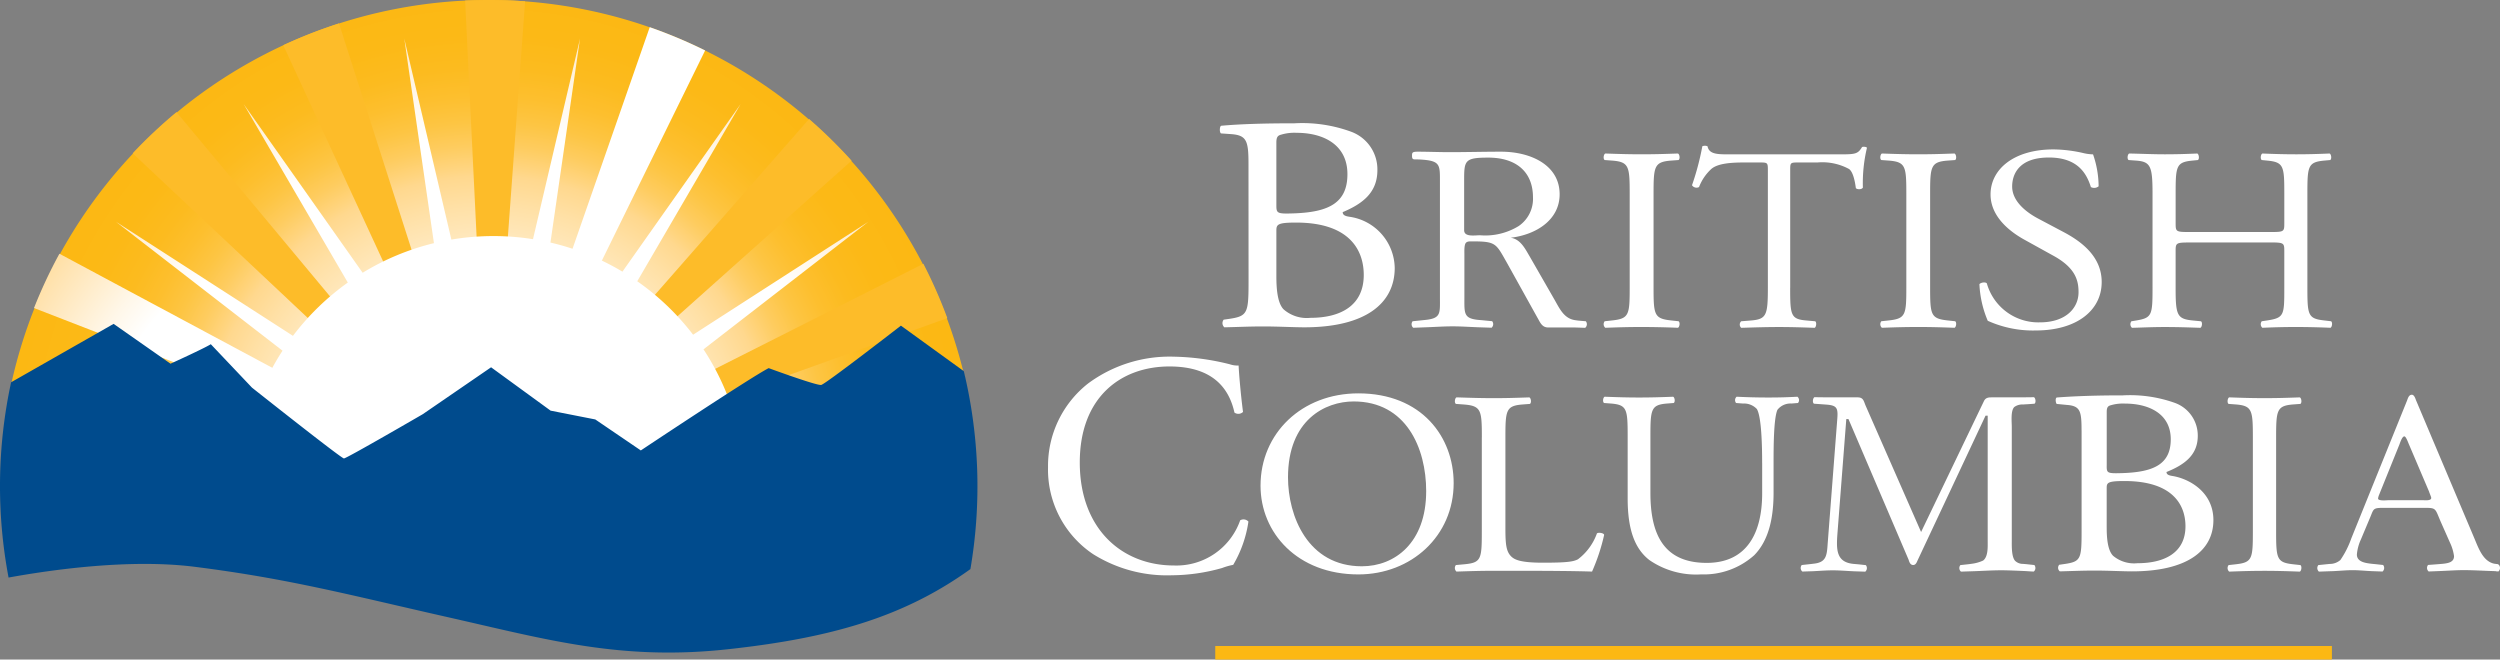 <svg xmlns="http://www.w3.org/2000/svg" xmlns:xlink="http://www.w3.org/1999/xlink" width="284.291" height="75"><rect width="100%" height="100%" fill="#808080" stroke="none"/><defs><radialGradient id="b" cx=".5" cy=".997" r="1.029" gradientTransform="matrix(.486 0 0 1 .257 0)" gradientUnits="objectBoundingBox"><stop offset="0" stop-color="#fff"/><stop offset=".126" stop-color="#fffefc"/><stop offset=".237" stop-color="#fffaf1"/><stop offset=".342" stop-color="#fff4df"/><stop offset=".443" stop-color="#ffebc6"/><stop offset=".541" stop-color="#ffe0a5"/><stop offset=".6" stop-color="#ffd88e"/><stop offset=".616" stop-color="#ffd581"/><stop offset=".663" stop-color="#fecc5f"/><stop offset=".713" stop-color="#fdc543"/><stop offset=".767" stop-color="#fdbf2e"/><stop offset=".827" stop-color="#fcbb1f"/><stop offset=".897" stop-color="#fcb916"/><stop offset="1" stop-color="#fcb813"/></radialGradient><radialGradient id="a" cx=".397" cy="2.043" r="1.87" gradientTransform="matrix(3.986 0 0 1.093 10.217 -.191)" gradientUnits="objectBoundingBox"><stop offset=".53" stop-color="#fff"/><stop offset=".598" stop-color="#fff7e9"/><stop offset=".74" stop-color="#ffe3b0"/><stop offset=".77" stop-color="#ffdfa3"/><stop offset=".804" stop-color="#ffd991"/><stop offset=".871" stop-color="#ffc961"/><stop offset=".88" stop-color="#ffc75a"/><stop offset=".91" stop-color="#fec34a"/><stop offset=".966" stop-color="#fdbe32"/><stop offset="1" stop-color="#fdbc29"/></radialGradient><radialGradient id="c" cx="1.593" cy="1.936" r="1.863" gradientTransform="matrix(1.726 -.375 .762 1.014 2.77 -.204)" xlink:href="#a"/><radialGradient id="d" cx="1.793" cy="1.813" r="2.16" gradientTransform="matrix(.751 -.695 .793 .787 7.885 -.282)" xlink:href="#a"/><radialGradient id="e" cx="1.896" cy="1.639" r="3.433" gradientTransform="matrix(.594 0 0 1 .203 0)" xlink:href="#a"/><radialGradient id="f" cx="-.62" cy="1.958" r="1.898" gradientTransform="matrix(1.637 .375 -.723 1.014 3.642 -.752)" xlink:href="#a"/><radialGradient id="g" cx="-.833" cy="1.857" r="2.246" gradientTransform="matrix(.722 .695 -.763 .787 10.453 -1.456)" xlink:href="#a"/><radialGradient id="h" cx="-.96" cy="1.67" r="3.33" gradientTransform="matrix(.233 .914 -.572 .445 18.818 1.928)" xlink:href="#a"/><radialGradient id="i" cx=".494" cy="1.059" r="1.15" gradientTransform="matrix(.565 0 0 1 .218 0)" gradientUnits="objectBoundingBox"><stop offset=".72" stop-color="#fff"/><stop offset=".809" stop-color="#fff8ed"/><stop offset=".986" stop-color="#ffe6bd"/><stop offset="1" stop-color="#ffe5b9"/></radialGradient></defs><path data-name="Rectangle 36" fill="#fcb813" d="M138.194 73.46h126.982V75H138.194z"/><g data-name="Group 103"><circle data-name="Ellipse 6" cx=".169" cy=".169" r=".169" transform="translate(55.866 55.16)" fill="none"/><path data-name="Path 78" d="M111.443 42.871A55.593 55.593 0 002.93 44.117l11.738-6.687 6.471 4.53s3.786-1.713 4.583-2.217l4.678 4.932s10.159 8.051 10.456 8.051 8.965-5.03 8.965-5.03l7.769-5.337 6.77 4.932 5.081 1.009 5.178 3.522s12.549-8.354 14.541-9.359c0 0 5.477 2.011 5.974 1.913s9.062-6.744 9.062-6.744z" transform="translate(-1.748)" fill="url(#b)"/><path data-name="Path 79" d="M134.289 27.13c.533 0 1.1.013 1.622.042L137.889.153Q135.841 0 133.752 0c-.9 0-1.795.023-2.685.065l1.319 27.13a29.233 29.233 0 011.903-.065z" transform="translate(-78.175)" fill="url(#a)"/><path data-name="Path 80" d="M94.5 32.606L86.157 6.593a55.335 55.335 0 00-6.337 2.479L91.3 33.924a28.472 28.472 0 013.2-1.318z" transform="translate(-47.609 -3.932)" fill="url(#c)"/><path data-name="Path 81" d="M59.983 52.913L42.371 31.775a56.081 56.081 0 00-4.979 4.684l20.085 18.887a29.22 29.22 0 012.506-2.433z" transform="translate(-22.303 -19.026)" fill="url(#d)"/><path data-name="Path 82" d="M36.857 84.924L12.47 71.856a55.7 55.7 0 00-2.891 6.175L35.45 88.064a28.664 28.664 0 011.407-3.14z" transform="translate(-5.713 -43.003)" fill="url(#e)"/><path data-name="Path 83" d="M164.4 34.465l11.873-24.158a55.229 55.229 0 00-6.3-2.647L161.1 33.127a29.218 29.218 0 013.3 1.338z" transform="translate(-96.087 -4.569)" fill="url(#f)"/><path data-name="Path 84" d="M186.727 56.313l19.98-17.857a56.011 56.011 0 00-4.83-4.74L184.2 53.877a28.585 28.585 0 012.527 2.436z" transform="translate(-109.869 -20.186)" fill="url(#g)"/><path data-name="Path 85" d="M202.475 89.924l25.167-9.046a55.1 55.1 0 00-2.721-6.178L201.05 86.747a27.871 27.871 0 011.425 3.177z" transform="translate(-119.917 -44.704)" fill="url(#h)"/><path data-name="Path 86" d="M67.564 54.179l7.769-5.337 6.77 4.932 5.079 1.007 5.179 3.519s5.648-3.759 9.966-6.537a28.462 28.462 0 00-2.839-5.555L118.236 31.7l-19.93 12.846a28.78 28.78 0 00-6.35-6.079l11.751-20.148L90.27 37.375a28.4 28.4 0 00-8.185-3.309l3.364-23.2L80.1 33.681a28.807 28.807 0 00-9.282.047L65.462 10.87l3.374 23.265a28.44 28.44 0 00-8.107 3.365L47.2 18.319l11.841 20.295a28.723 28.723 0 00-6.237 6.06L32.676 31.7l18.942 14.663a28.56 28.56 0 00-2.734 5.38c2.341 1.85 9.468 7.466 9.715 7.466.301 0 8.965-5.03 8.965-5.03z" transform="translate(-19.49 -6.483)" fill="url(#i)"/><path data-name="Path 87" d="M109.6 42.206l-7.151-5.175s-8.565 6.642-9.062 6.743-5.974-1.912-5.974-1.912c-1.993 1.007-14.541 9.36-14.541 9.36l-5.178-3.524-5.079-1-6.77-4.931-7.769 5.333s-8.665 5.032-8.965 5.032-10.456-8.052-10.456-8.052l-4.681-4.938c-.8.5-4.583 2.216-4.583 2.216l-6.471-4.53-11.658 6.644a55.916 55.916 0 00-.288 22.206c4.884-.89 13.79-2.154 21.157-1.224 10.755 1.36 17.477 3.171 28.831 5.737s19.719 4.983 31.967 3.623c11.466-1.27 19.791-3.6 27.423-9.1a55.937 55.937 0 00-.752-22.511z" fill="#004b8d"/></g><path data-name="Path 88" d="M141.974 18.655c0-2.577-.182-3.261-1.922-3.4l-1.21-.084c-.2-.157-.142-.855.039-.871 2.087-.186 4.717-.278 8.313-.278a16.167 16.167 0 016.5.975 4.56 4.56 0 012.938 4.354c0 2.508-1.624 3.8-3.944 4.772 0 .348.31.453.734.522a5.98 5.98 0 015.181 5.818c0 4.041-3.324 6.758-10.284 6.758-1.121 0-3.016-.1-4.64-.1-1.7 0-3.016.071-4.447.1a.628.628 0 01-.077-.871l.7-.1c2.049-.314 2.126-.7 2.126-4.354zm3.17 4.632c0 .976.039 1.045 2.01.976 3.943-.14 6.071-1.185 6.071-4.459 0-3.414-2.823-4.7-5.761-4.7a5.244 5.244 0 00-1.779.209c-.387.1-.542.279-.542.905zm0 8.081c0 1.254.077 3.03.812 3.8a4 4 0 003.055.975c3.441 0 6.07-1.393 6.07-4.876 0-2.752-1.546-5.957-7.694-5.957-2.088 0-2.243.209-2.243.906z" fill="#fff"/><path data-name="Path 89" d="M185.323 22.068c0-3.154-.066-3.659-2.015-3.808l-.826-.06c-.2-.119-.132-.655.066-.744 1.651.059 2.774.09 4.161.09 1.322 0 2.444-.03 4.1-.09.2.09.264.625.066.744l-.825.06c-1.949.149-2.014.654-2.014 3.808v10.594c0 3.154.065 3.571 2.014 3.779l.825.089c.2.119.132.654-.066.744a105.7 105.7 0 00-4.1-.09c-1.387 0-2.51.03-4.161.09a.536.536 0 01-.066-.744l.826-.089c1.948-.209 2.015-.625 2.015-3.779z" fill="#fff"/><path data-name="Path 90" d="M203.571 32.726c0 3.124.061 3.57 1.857 3.719l.99.089c.185.119.124.654-.061.744-1.764-.06-2.816-.09-4.054-.09s-2.32.03-4.3.09a.505.505 0 010-.744l1.114-.089c1.764-.149 1.918-.6 1.918-3.719v-13.3c0-.922 0-.951-.928-.951h-1.7c-1.33 0-3.032.059-3.806.743a5.415 5.415 0 00-1.392 2.053.611.611 0 01-.8-.208 30.339 30.339 0 001.175-4.433.8.8 0 01.588 0c.186.952 1.207.922 2.631.922h12.531c1.671 0 1.949-.059 2.413-.833.155-.06.5-.03.557.089a17.322 17.322 0 00-.464 4.523c-.124.238-.649.238-.8.06-.093-.745-.31-1.845-.774-2.172a6.368 6.368 0 00-3.59-.743h-2.2c-.929 0-.9.029-.9 1.011v13.239z" fill="#fff"/><path data-name="Path 91" d="M216.781 22.068c0-3.154-.066-3.659-2.015-3.808l-.826-.06c-.2-.119-.132-.655.066-.744 1.651.059 2.774.09 4.161.09 1.321 0 2.443-.03 4.094-.09.2.09.265.625.067.744l-.827.06c-1.948.149-2.014.654-2.014 3.808v10.594c0 3.154.065 3.571 2.014 3.779l.827.089c.2.119.132.654-.067.744-1.651-.06-2.774-.09-4.094-.09-1.387 0-2.51.03-4.161.09a.537.537 0 01-.066-.744l.826-.089c1.948-.209 2.015-.625 2.015-3.779z" fill="#fff"/><path data-name="Path 92" d="M231.518 37.58a12.528 12.528 0 01-5.477-1.1 11.925 11.925 0 01-.948-4.166c.176-.209.7-.268.843-.09a6.083 6.083 0 006.039 4.433c2.95 0 4.389-1.636 4.389-3.422 0-1.309-.316-2.766-2.879-4.165l-3.335-1.845c-1.755-.982-3.792-2.678-3.792-5.117 0-2.826 2.6-5.118 7.162-5.118a15.87 15.87 0 013.265.387 5.5 5.5 0 001.229.178 11.2 11.2 0 01.633 3.63.791.791 0 01-.878.089c-.456-1.428-1.4-3.362-4.775-3.362-3.441 0-4.178 1.934-4.178 3.3 0 1.726 1.685 2.976 2.984 3.66l2.808 1.487c2.212 1.16 4.389 2.886 4.389 5.713-.001 3.277-2.915 5.508-7.479 5.508z" fill="#fff"/><path data-name="Path 93" d="M249.004 27.574c-1.536 0-1.6.059-1.6.952v4.2c0 3.124.16 3.54 1.953 3.719l.928.089c.193.119.128.654-.064.744-1.728-.06-2.817-.09-4.066-.09-1.377 0-2.465.06-3.714.09a.548.548 0 01-.064-.744l.544-.089c1.794-.3 1.857-.6 1.857-3.719V22.01c0-3.124-.223-3.63-1.888-3.749l-.832-.06c-.193-.119-.128-.655.064-.744 1.569.03 2.657.09 4.034.09 1.249 0 2.338-.03 3.714-.09.193.09.256.625.065.744l-.609.06c-1.856.178-1.92.624-1.92 3.749v3.422c0 .922.064.952 1.6.952h9.157c1.537 0 1.6-.03 1.6-.952V22.01c0-3.124-.064-3.57-1.952-3.749l-.609-.06c-.193-.119-.128-.655.064-.744 1.473.059 2.562.09 3.874.09 1.249 0 2.337-.03 3.778-.09.193.09.256.625.064.744l-.672.06c-1.857.178-1.922.624-1.922 3.749v10.712c0 3.124.065 3.511 1.922 3.719l.768.089c.192.119.128.654-.064.744a93.717 93.717 0 00-3.875-.09c-1.312 0-2.465.03-3.874.09a.547.547 0 01-.064-.744l.609-.089c1.952-.3 1.952-.6 1.952-3.719v-4.2c0-.893-.064-.952-1.6-.952z" fill="#fff"/><path data-name="Path 94" d="M123.727 43.613a15.574 15.574 0 019.734-3.053 27.9 27.9 0 016.381.862 2.719 2.719 0 001.009.143c.036.826.216 3.089.5 5.28a.762.762 0 01-.973.073c-.541-2.443-2.163-5.245-7.39-5.245-5.516 0-10.2 3.485-10.2 10.921 0 7.544 4.795 11.711 10.707 11.711a7.683 7.683 0 007.534-5.138.76.76 0 01.937.144 13.461 13.461 0 01-1.73 4.921 7.343 7.343 0 00-1.262.359 21.262 21.262 0 01-5.7.827 15.83 15.83 0 01-8.976-2.407 11.567 11.567 0 01-5.119-9.878 11.919 11.919 0 014.548-9.52z" fill="#fff"/><path data-name="Path 95" d="M143.343 55.232c0-5.951 4.686-10.5 11.122-10.5 7.216 0 10.84 4.968 10.84 10.205 0 6.011-4.811 10.384-10.84 10.384-6.936-.003-11.122-4.734-11.122-10.089zm18.838.625c0-4.91-2.28-10.206-8.247-10.206-3.249 0-7.466 2.113-7.466 8.629 0 4.4 2.249 10.116 8.4 10.116 3.751 0 7.312-2.678 7.312-8.539z" fill="#fff"/><path data-name="Path 96" d="M200.385 52.673c0-1.845-.063-5.267-.6-6.159a2 2 0 00-1.576-.626l-.788-.059a.517.517 0 01.062-.715c1.2.059 2.366.09 3.6.09 1.325 0 2.177-.03 3.312-.089a.493.493 0 01.063.713l-.757.059a1.879 1.879 0 00-1.576.715c-.441.981-.441 4.4-.441 6.07v3.362c0 2.589-.442 5.326-2.208 7.111a8.586 8.586 0 01-6.024 2.172 9.346 9.346 0 01-5.9-1.636c-1.672-1.309-2.46-3.481-2.46-7.021v-7.023c0-3.094-.063-3.6-1.892-3.749l-.789-.059c-.189-.119-.127-.624.062-.715 1.578.059 2.65.09 3.912.09 1.293 0 2.334-.03 3.879-.089.189.089.253.594.064.713l-.757.059c-1.829.149-1.892.655-1.892 3.749v6.427c0 4.79 1.577 7.945 6.4 7.945 4.573 0 6.308-3.393 6.308-7.914v-3.423z" fill="#fff"/><path data-name="Path 97" d="M236.707 48.957c0-2.224-.139-2.8-1.708-2.915l-1.116-.109c-.127-.115-.195-.717.035-.734 1.883-.141 4.253-.24 7.5-.24a15.185 15.185 0 015.856.841 3.943 3.943 0 012.649 3.757c0 2.163-1.465 3.276-3.556 4.117 0 .3.278.391.662.451 1.883.3 4.671 1.8 4.671 5.019 0 3.486-3 5.83-9.273 5.83-1.01 0-2.719-.09-4.183-.09-1.534 0-2.719.059-4.009.09a.524.524 0 01-.07-.75l.628-.091c1.848-.27 1.918-.6 1.918-3.756v-11.42zm2.859 4c0 .842.035.9 1.812.842 3.556-.12 5.473-1.021 5.473-3.847 0-2.945-2.544-4.058-5.194-4.058a4.912 4.912 0 00-1.6.181c-.349.09-.488.24-.488.781v6.1zm0 6.973c0 1.082.069 2.614.731 3.276a3.715 3.715 0 002.754.841c3.1 0 5.473-1.2 5.473-4.207 0-2.374-1.394-5.138-6.937-5.138-1.883 0-2.022.179-2.022.781v4.444z" fill="#fff"/><g data-name="Group 105"><g data-name="Group 104"><path data-name="Path 98" d="M180.334 36.531l-.826-.071a8.335 8.335 0 01-.456-.062c-1.208-.214-1.692-1.29-2.262-2.289l-2.855-4.973c-.494-.829-1.022-1.945-2.151-2.1 2.926-.351 5.572-2.04 5.572-4.941 0-3.348-3.315-4.846-6.665-4.846-2.01 0-3.842.054-5.887.054-1.128 0-2.47-.054-3.6-.054-.627 0-.634.128-.634.478 0 .518.218.373.882.41 2.383.134 2.291.578 2.291 2.619v13.04c0 1.866.161 2.423-1.8 2.6l-.471.049-.83.085a.536.536 0 00.066.743l1.224-.047c1.085-.032 2.169-.115 3.253-.115s2.134.084 3.207.115c.381.012.782.025 1.223.041a.535.535 0 00.066-.743l-.835-.079c-.17-.018-.463-.044-.463-.044-1.978-.134-1.857-.692-1.857-2.605v-4.911c0-.287-.036-1.052.176-1.275.177-.192.494-.16.776-.16 2.681 0 2.644.255 3.914 2.487l3.455 6.217c.282.479.494 1.084 1.2 1.084h3c.379.012.776.025 1.215.041a.537.537 0 00.072-.748zm-12.037-9.777c-.6 0-1.8.223-1.8-.573v-5.707c0-2.232.071-2.55 2.751-2.55 3.138 0 5.077 1.594 5.077 4.527a3.744 3.744 0 01-1.622 3.252 7.272 7.272 0 01-4.406 1.051z" fill="#fff"/></g></g><g data-name="Group 108"><path data-name="Path 99" d="M168.511 49.74c0-3.124-.065-3.6-2.127-3.749l-.819-.059c-.2-.119-.131-.654.065-.745 1.833.06 2.945.09 4.255.09 1.277 0 2.389-.029 4.026-.088.2.089.261.624.065.743l-.786.059c-1.93.148-2 .625-2 3.749v10.351c0 1.874.1 2.648.687 3.213.36.327.982.684 3.567.684 2.782 0 3.47-.119 3.994-.387a6.387 6.387 0 002.16-2.946c.2-.148.818-.03.818.178a22.242 22.242 0 01-1.374 4.165c-1.669-.059-4.779-.09-8.15-.09h-3.011c-1.374 0-2.421.03-4.255.09a.54.54 0 01-.065-.744l.982-.089c1.9-.178 1.963-.6 1.963-3.719V49.74z" fill="#fff"/><path data-name="Path 100" d="M256.188 49.799c0-3.153-.064-3.66-1.959-3.809l-.8-.059c-.193-.119-.128-.654.065-.745 1.606.06 2.7.09 4.048.09 1.286 0 2.378-.029 3.985-.088.193.089.257.624.064.743l-.8.059c-1.9.148-1.959.655-1.959 3.809v10.593c0 3.154.064 3.57 1.959 3.778l.8.089c.193.119.128.654-.064.744-1.607-.059-2.7-.09-3.985-.09-1.35 0-2.443.03-4.048.09a.546.546 0 01-.065-.744l.8-.089c1.9-.209 1.959-.625 1.959-3.778z" fill="#fff"/><path data-name="Path 101" d="M230.51 64.164c-.165-.018-.473-.042-.473-.042a1.254 1.254 0 01-.883-.345c-.417-.443-.382-1.705-.382-2.211V48.533c0-.569-.139-1.8.278-2.242a1.557 1.557 0 011.029-.294c.235-.018.24-.019.446-.028l.826-.059c.2-.119.132-.655-.066-.744-.441.015-.843.009-1.224.021h-3.51c-.382 0-.73 0-.938.411l-7.154 14.9-6.319-14.395c-.209-.505-.243-.916-.9-.916h-3.654c-.381-.012-.8-.008-1.242-.023-.2.09-.265.625-.066.744l.826.059.479.035c1.37.088 1.456.394 1.331 1.837l-1.077 13.984c-.094 1.4-.171 2.146-1.642 2.283 0 0-.311.039-.481.057l-.825.09a.534.534 0 00.066.743c.435-.016 1.209-.039 1.209-.039.746-.037 1.5-.1 2.264-.1.819 0 1.639.077 2.46.11.38.012.782.025 1.223.041a.535.535 0 00.066-.743l-.825-.09c-.217-.017-.461-.041-.461-.041-2.123-.145-2.075-1.644-1.943-3.477l1.007-13.006h.244l6.841 16c.069.221.173.6.52.6.313 0 .417-.346.521-.569l7.708-16.416h.244v14.3c0 .568.069 1.736-.521 2.178a4.339 4.339 0 01-1.312.368 8.094 8.094 0 01-.447.059l-.825.089a.535.535 0 00.066.744c.435-.016 1.207-.04 1.207-.04 1.119-.031 2.257-.114 3.395-.114.818 0 2.42.077 2.42.077.381.012.816.054 1.258.069a.535.535 0 00.066-.743z" fill="#fff"/><g data-name="Group 107"><g data-name="Group 106"><path data-name="Path 102" d="M284.172 64.244l-.111-.089a8.003 8.003 0 01-.449-.06c-1.287-.287-1.789-1.837-2.263-2.941l-6.621-15.671c-.066-.188-.2-.594-.46-.594-.361 0-.459.437-.557.686l-6.326 15.642a10.378 10.378 0 01-1.246 2.466 1.814 1.814 0 01-1.2.445s-.357.034-.527.052l-.778.079a.537.537 0 00.066.744l1.224-.044c.866-.012 1.731-.121 2.6-.121.729 0 1.457.077 2.185.11l1.224.044a.537.537 0 00.066-.744l-.826-.09-.448-.044c-.762-.084-1.709-.22-1.709-1.057a5.154 5.154 0 01.459-1.717l.983-2.341c.493-1.123.3-1.249 1.606-1.249h4.459c1.573 0 1.343 0 2.033 1.593l1.049 2.371a5.166 5.166 0 01.459 1.531c0 .784-.857.835-1.657.9l-.5.04-.795.058a.536.536 0 00.067.744 354.05 354.05 0 001.223-.048c.933-.034 1.871-.106 2.771-.106 1.149 0 2.3.078 3.444.111.377.011.059.025.494.041a.537.537 0 00.061-.741zm-8.674-7.365h-3.863c-.135 0-1.21.126-1.21-.189a1.561 1.561 0 01.1-.379l2.319-5.742c.067-.158.3-.947.571-.947.2 0 .471.82.538.947l2.284 5.363c0 .063.235.568.235.694 0 .349-.775.254-.975.254z" fill="#fff"/></g></g></g></svg>